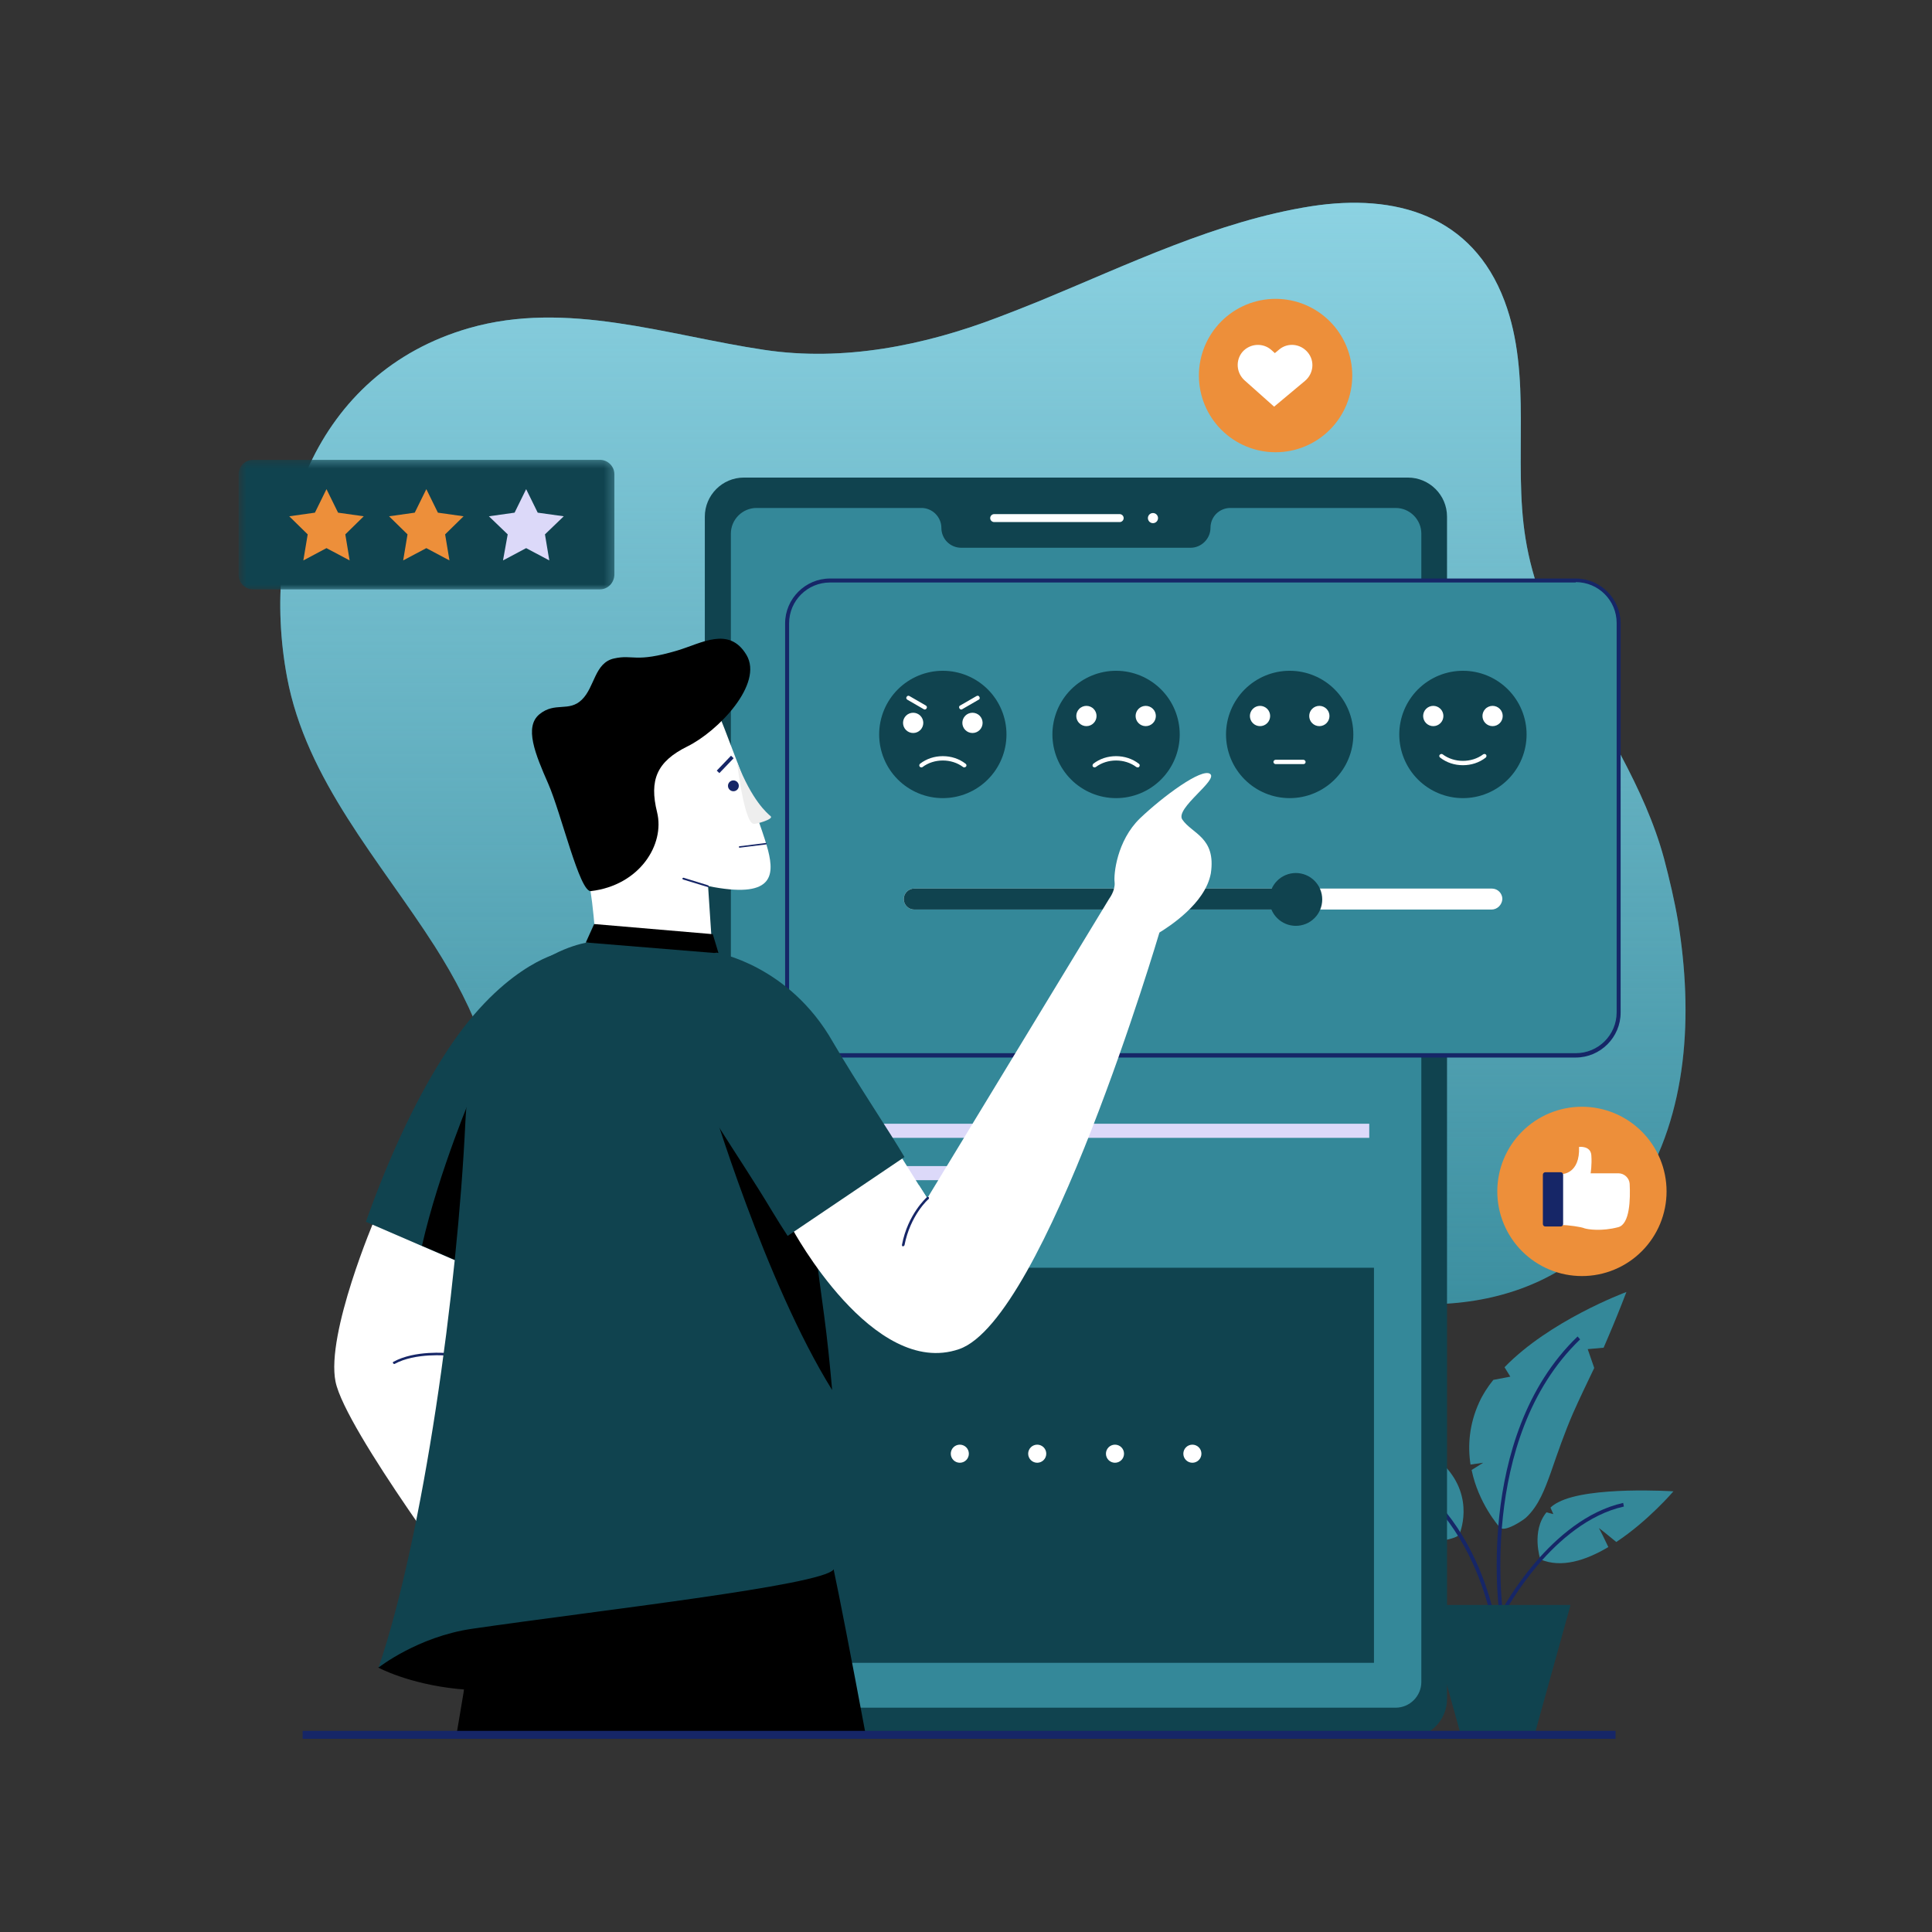 <svg width="200" height="200" viewBox="0 0 200 200" fill="none" xmlns="http://www.w3.org/2000/svg">
<rect x="0" y="0" width="200" height="200" fill="#333333" stroke="none"/>
<path d="M169.564 123.445C161.252 136.517 146.613 136.891 133.433 132.51C131.972 132.022 130.55 131.46 129.126 130.899C115.61 124.982 102.505 133.858 90.823 139.85C89.438 140.674 87.977 141.498 86.517 142.247C76.146 147.641 63.977 150.374 55.889 140.599C50.947 134.606 52.145 126.667 52.108 119.513C52.071 111.535 49.224 104.569 44.994 97.94C39.34 89.101 31.701 80.749 29.717 70.113C26.872 54.906 32.563 38.577 48.55 33.97C58.698 31.048 69.032 34.719 79.104 36.217C87.303 37.454 95.691 35.768 103.329 32.846C104.715 32.322 106.137 31.76 107.522 31.199C116.808 27.378 125.982 22.884 135.754 21.348C144.478 20 152.416 22.285 155.748 31.161C158.669 38.952 156.61 47.641 157.92 55.73C158.631 60.187 160.316 64.232 162.338 68.164C165.82 74.982 170.238 81.424 172.26 88.876C172.822 91.011 173.346 93.221 173.72 95.431C175.256 104.982 174.769 115.243 169.564 123.445Z" fill="#348899"/>
<path d="M169.564 123.445C161.252 136.517 146.613 136.891 133.433 132.51C131.972 132.022 130.55 131.46 129.126 130.899C115.61 124.982 102.505 133.858 90.823 139.85C89.438 140.674 87.977 141.498 86.517 142.247C76.146 147.641 63.977 150.374 55.889 140.599C50.947 134.606 52.145 126.667 52.108 119.513C52.071 111.535 49.224 104.569 44.994 97.94C39.34 89.101 31.701 80.749 29.717 70.113C26.872 54.906 32.563 38.577 48.55 33.97C58.698 31.048 69.032 34.719 79.104 36.217C87.303 37.454 95.691 35.768 103.329 32.846C104.715 32.322 106.137 31.76 107.522 31.199C116.808 27.378 125.982 22.884 135.754 21.348C144.478 20 152.416 22.285 155.748 31.161C158.669 38.952 156.61 47.641 157.92 55.73C158.631 60.187 160.316 64.232 162.338 68.164C165.82 74.982 170.238 81.424 172.26 88.876C172.822 91.011 173.346 93.221 173.72 95.431C175.256 104.982 174.769 115.243 169.564 123.445Z" fill="url(#paint0_linear_21_2258)"/>
<path d="M152.229 151.611L153.539 151.423L152.341 152.172C153.053 155.618 155.112 157.94 155.261 158.127C155.748 158.652 157.621 157.415 157.957 157.116C159.306 155.88 159.941 154.082 160.541 152.434C161.252 150.374 161.964 148.314 162.825 146.329C163.536 144.719 164.285 143.184 165.034 141.611L164.36 139.662L166.007 139.513C166.157 139.176 166.307 138.801 166.456 138.464C167.131 136.891 167.767 135.318 168.366 133.745C168.066 133.858 160.391 136.742 155.748 141.535L156.347 142.51L154.587 142.846C153.988 143.596 153.501 144.344 153.127 145.169C152.078 147.453 151.929 149.7 152.229 151.611Z" fill="#348899"/>
<path d="M136.166 147.191C136.316 147.379 136.465 147.566 136.616 147.79C138.038 149.813 139.61 151.723 141.295 153.483L142.119 152.922C142.119 152.922 141.82 153.483 141.67 153.858C143.13 155.394 144.703 156.854 146.35 158.24C146.8 158.614 147.323 158.988 147.885 159.251L148.559 158.502C148.559 158.502 148.559 159.026 148.559 159.438C148.821 159.475 149.046 159.513 149.308 159.475C149.645 159.438 150.918 159.176 151.068 158.839C151.068 158.839 152.753 155.094 149.532 151.723C149.196 151.386 148.821 151.086 148.447 150.824L147.922 151.536L147.024 150.038C146.163 149.626 145.264 149.326 144.403 149.026C142.493 148.389 140.509 147.94 138.488 147.603C137.776 147.416 136.952 147.303 136.166 147.191Z" fill="#348899"/>
<path d="M159.455 161.423C161.626 162.359 164.172 161.535 166.494 160.149C166.194 159.513 165.595 158.277 165.521 158.202C165.483 158.127 166.644 159.063 167.318 159.626C170.612 157.453 173.234 154.382 173.234 154.382C173.234 154.382 164.547 153.82 161.327 155.505C161.027 155.655 160.728 155.843 160.503 156.068L160.802 156.742L160.092 156.554C158.482 158.502 159.455 161.423 159.455 161.423Z" fill="#348899"/>
<path d="M155.299 167.79C155.261 167.603 152.416 148.839 163.311 138.352L163.573 138.652C152.828 148.988 155.636 167.565 155.673 167.753L155.299 167.79Z" fill="#162667"/>
<path d="M154.85 170.449C154.85 170.299 153.652 155.843 141.595 150.973L141.745 150.599C154.026 155.543 155.224 170.262 155.224 170.412L154.85 170.449Z" fill="#162667"/>
<path d="M155.823 166.854L155.486 166.667C155.524 166.591 160.503 157.266 168.029 155.581L168.104 155.955C160.766 157.603 155.86 166.742 155.823 166.854Z" fill="#162667"/>
<path d="M147.473 166.104L151.181 179.438H158.894L162.563 166.217C162.563 166.18 162.563 166.18 162.563 166.18V166.142H147.473V166.104Z" fill="#10434F"/>
<path d="M145.788 179.887H77.007C74.797 179.887 72.963 178.089 72.963 175.843V53.483C72.963 51.273 74.761 49.439 77.007 49.439H145.751C147.96 49.439 149.795 51.237 149.795 53.483V175.88C149.795 178.089 147.998 179.887 145.788 179.887Z" fill="#10434F"/>
<path d="M78.317 176.966C76.745 176.966 75.472 175.692 75.472 174.119V55.243C75.472 53.671 76.745 52.397 78.317 52.397H95.391C96.627 52.397 97.675 53.408 97.675 54.682C97.675 55.169 97.863 55.656 98.237 55.992C98.611 56.33 99.061 56.555 99.548 56.555H123.286C124.297 56.555 125.158 55.73 125.158 54.682C125.158 54.083 125.382 53.52 125.831 53.071C126.243 52.659 126.842 52.397 127.442 52.397H144.516C146.088 52.397 147.361 53.671 147.361 55.243V174.119C147.361 175.692 146.088 176.966 144.516 176.966H78.317Z" fill="#348899"/>
<path d="M144.478 52.584C145.938 52.584 147.136 53.783 147.136 55.243V174.119C147.136 175.581 145.938 176.779 144.478 176.779H78.317C76.857 176.779 75.659 175.581 75.659 174.119V55.243C75.659 53.783 76.857 52.584 78.317 52.584H95.391C96.514 52.584 97.451 53.52 97.451 54.644C97.451 55.206 97.676 55.73 98.05 56.105C98.424 56.48 98.948 56.704 99.51 56.704H123.248C124.371 56.704 125.308 55.768 125.308 54.644C125.308 54.083 125.532 53.558 125.907 53.184C126.281 52.809 126.806 52.584 127.367 52.584H144.478ZM144.478 52.172H127.405C126.73 52.172 126.131 52.434 125.644 52.884C125.195 53.333 124.933 53.97 124.933 54.644C124.933 55.543 124.184 56.292 123.286 56.292H99.548C99.098 56.292 98.686 56.105 98.386 55.805C98.087 55.505 97.899 55.094 97.899 54.644C97.899 53.296 96.777 52.172 95.428 52.172H78.355C76.67 52.172 75.284 53.558 75.284 55.206V174.082C75.284 175.768 76.67 177.116 78.355 177.116H144.516C146.2 177.116 147.548 175.73 147.548 174.082V55.243C147.548 53.558 146.163 52.172 144.478 52.172Z" fill="#10434F"/>
<path d="M115.91 54.045H102.917C102.692 54.045 102.505 53.858 102.505 53.633C102.505 53.408 102.692 53.221 102.917 53.221H115.91C116.134 53.221 116.321 53.408 116.321 53.633C116.321 53.858 116.134 54.045 115.91 54.045Z" fill="white"/>
<path d="M119.878 53.633C119.878 53.703 119.865 53.769 119.839 53.834C119.812 53.898 119.774 53.955 119.725 54.004C119.676 54.053 119.619 54.09 119.554 54.117C119.491 54.145 119.423 54.157 119.354 54.157C119.284 54.157 119.218 54.145 119.153 54.117C119.09 54.09 119.033 54.053 118.983 54.004C118.934 53.955 118.897 53.898 118.87 53.834C118.844 53.769 118.83 53.703 118.83 53.633C118.83 53.564 118.844 53.496 118.87 53.433C118.897 53.368 118.934 53.311 118.983 53.262C119.033 53.213 119.09 53.175 119.153 53.148C119.218 53.122 119.284 53.109 119.354 53.109C119.423 53.109 119.491 53.122 119.554 53.148C119.619 53.175 119.676 53.213 119.725 53.262C119.774 53.311 119.812 53.368 119.839 53.433C119.865 53.496 119.878 53.564 119.878 53.633Z" fill="white"/>
<path d="M80.602 131.236H142.232V172.135H80.602V131.236Z" fill="#10434F"/>
<path d="M100.296 150.487C100.296 150.611 100.272 150.73 100.225 150.845C100.177 150.96 100.11 151.061 100.022 151.149C99.934 151.236 99.833 151.304 99.718 151.352C99.604 151.399 99.484 151.423 99.36 151.423C99.236 151.423 99.117 151.399 99.002 151.352C98.887 151.304 98.786 151.236 98.698 151.149C98.61 151.061 98.543 150.96 98.495 150.845C98.448 150.73 98.424 150.611 98.424 150.487C98.424 150.363 98.448 150.243 98.495 150.128C98.543 150.014 98.61 149.912 98.698 149.824C98.786 149.737 98.887 149.669 99.002 149.622C99.117 149.575 99.236 149.551 99.36 149.551C99.484 149.551 99.604 149.575 99.718 149.622C99.833 149.669 99.934 149.737 100.022 149.824C100.11 149.912 100.177 150.014 100.225 150.128C100.272 150.243 100.296 150.363 100.296 150.487Z" fill="white"/>
<path d="M108.308 150.487C108.308 150.611 108.285 150.73 108.238 150.845C108.19 150.96 108.122 151.061 108.034 151.149C107.947 151.236 107.845 151.304 107.731 151.352C107.616 151.399 107.497 151.423 107.373 151.423C107.248 151.423 107.129 151.399 107.015 151.352C106.9 151.304 106.799 151.236 106.711 151.149C106.623 151.061 106.556 150.96 106.508 150.845C106.46 150.73 106.436 150.611 106.436 150.487C106.436 150.363 106.46 150.243 106.508 150.128C106.556 150.014 106.623 149.912 106.711 149.824C106.799 149.737 106.9 149.669 107.015 149.622C107.129 149.575 107.248 149.551 107.373 149.551C107.497 149.551 107.616 149.575 107.731 149.622C107.845 149.669 107.947 149.737 108.034 149.824C108.122 149.912 108.19 150.014 108.238 150.128C108.285 150.243 108.308 150.363 108.308 150.487Z" fill="white"/>
<path d="M116.359 150.487C116.359 150.611 116.335 150.73 116.288 150.845C116.24 150.96 116.173 151.061 116.085 151.149C115.997 151.236 115.896 151.304 115.781 151.352C115.666 151.399 115.547 151.423 115.422 151.423C115.299 151.423 115.179 151.399 115.065 151.352C114.95 151.304 114.849 151.236 114.761 151.149C114.673 151.061 114.606 150.96 114.558 150.845C114.51 150.73 114.487 150.611 114.487 150.487C114.487 150.363 114.51 150.243 114.558 150.128C114.606 150.014 114.673 149.912 114.761 149.824C114.849 149.737 114.95 149.669 115.065 149.622C115.179 149.575 115.299 149.551 115.422 149.551C115.547 149.551 115.666 149.575 115.781 149.622C115.896 149.669 115.997 149.737 116.085 149.824C116.173 149.912 116.24 150.014 116.288 150.128C116.335 150.243 116.359 150.363 116.359 150.487Z" fill="white"/>
<path d="M124.371 150.487C124.371 150.611 124.348 150.73 124.3 150.845C124.252 150.96 124.185 151.061 124.097 151.149C124.009 151.236 123.908 151.304 123.793 151.352C123.679 151.399 123.56 151.423 123.436 151.423C123.311 151.423 123.192 151.399 123.077 151.352C122.962 151.304 122.862 151.236 122.774 151.149C122.686 151.061 122.618 150.96 122.57 150.845C122.523 150.73 122.499 150.611 122.499 150.487C122.499 150.363 122.523 150.243 122.57 150.128C122.618 150.014 122.686 149.912 122.774 149.824C122.862 149.737 122.962 149.669 123.077 149.622C123.192 149.575 123.311 149.551 123.436 149.551C123.56 149.551 123.679 149.575 123.793 149.622C123.908 149.669 124.009 149.737 124.097 149.824C124.185 149.912 124.252 150.014 124.3 150.128C124.348 150.243 124.371 150.363 124.371 150.487Z" fill="white"/>
<path d="M83.784 116.329H141.745V117.79H83.784V116.329Z" fill="#DCD9F9"/>
<path d="M83.784 120.712H109.507V122.172H83.784V120.712Z" fill="#DCD9F9"/>
<path d="M85.918 109.288C83.485 109.288 81.462 107.303 81.462 104.831V64.532C81.462 62.098 83.447 60.075 85.918 60.075H163.124C165.558 60.075 167.58 62.06 167.58 64.532V104.831C167.58 107.266 165.595 109.288 163.124 109.288H85.918Z" fill="#348899"/>
<path d="M163.124 60.262C165.483 60.262 167.355 62.172 167.355 64.495V104.794C167.355 107.154 165.446 109.026 163.124 109.026H85.918C83.559 109.026 81.687 107.116 81.687 104.794V64.532C81.687 62.172 83.597 60.3 85.918 60.3H163.124M163.124 59.888H85.918C83.372 59.888 81.275 61.985 81.275 64.532V104.831C81.275 107.379 83.372 109.475 85.918 109.475H163.124C165.67 109.475 167.767 107.379 167.767 104.831V64.532C167.767 61.985 165.67 59.888 163.124 59.888Z" fill="#162667"/>
<path d="M158.032 76.03C158.032 76.246 158.022 76.461 158.001 76.676C157.979 76.891 157.948 77.105 157.905 77.316C157.864 77.528 157.811 77.737 157.748 77.944C157.686 78.15 157.613 78.353 157.531 78.552C157.448 78.752 157.355 78.947 157.254 79.138C157.152 79.328 157.042 79.513 156.921 79.692C156.802 79.872 156.673 80.045 156.536 80.212C156.399 80.379 156.255 80.538 156.102 80.691C155.949 80.844 155.79 80.989 155.623 81.126C155.456 81.263 155.283 81.391 155.103 81.51C154.924 81.631 154.739 81.742 154.549 81.843C154.359 81.945 154.164 82.037 153.964 82.12C153.764 82.203 153.562 82.275 153.356 82.338C153.149 82.401 152.94 82.453 152.728 82.495C152.516 82.538 152.303 82.569 152.088 82.59C151.873 82.611 151.658 82.622 151.442 82.622C151.227 82.622 151.011 82.611 150.797 82.59C150.582 82.569 150.368 82.538 150.156 82.495C149.945 82.453 149.736 82.401 149.529 82.338C149.323 82.275 149.119 82.203 148.921 82.12C148.721 82.037 148.526 81.945 148.336 81.843C148.145 81.742 147.96 81.631 147.781 81.51C147.601 81.391 147.429 81.263 147.262 81.126C147.095 80.989 146.935 80.844 146.782 80.691C146.63 80.538 146.485 80.379 146.348 80.212C146.211 80.045 146.083 79.872 145.963 79.692C145.843 79.513 145.732 79.328 145.631 79.138C145.529 78.947 145.437 78.752 145.354 78.552C145.271 78.353 145.199 78.15 145.136 77.944C145.073 77.737 145.021 77.528 144.979 77.316C144.937 77.105 144.905 76.891 144.884 76.676C144.863 76.461 144.852 76.246 144.852 76.03C144.852 75.814 144.863 75.599 144.884 75.384C144.905 75.169 144.937 74.956 144.979 74.745C145.021 74.532 145.073 74.323 145.136 74.117C145.199 73.91 145.271 73.707 145.354 73.508C145.437 73.308 145.529 73.114 145.631 72.922C145.732 72.733 145.843 72.547 145.963 72.368C146.083 72.189 146.211 72.015 146.348 71.848C146.485 71.681 146.63 71.522 146.782 71.369C146.935 71.216 147.095 71.072 147.262 70.935C147.429 70.798 147.601 70.669 147.781 70.549C147.96 70.429 148.145 70.318 148.336 70.217C148.526 70.115 148.721 70.022 148.921 69.94C149.119 69.857 149.323 69.785 149.529 69.722C149.736 69.66 149.945 69.608 150.156 69.565C150.368 69.523 150.582 69.491 150.797 69.47C151.011 69.449 151.227 69.439 151.442 69.439C151.658 69.439 151.873 69.449 152.088 69.47C152.303 69.491 152.516 69.523 152.728 69.565C152.94 69.608 153.149 69.66 153.356 69.722C153.562 69.785 153.764 69.857 153.964 69.94C154.164 70.022 154.359 70.115 154.549 70.217C154.739 70.318 154.924 70.429 155.103 70.549C155.283 70.669 155.456 70.798 155.623 70.935C155.79 71.072 155.949 71.216 156.102 71.369C156.255 71.522 156.399 71.681 156.536 71.848C156.673 72.015 156.802 72.189 156.921 72.368C157.042 72.547 157.152 72.733 157.254 72.922C157.355 73.114 157.448 73.308 157.531 73.508C157.613 73.707 157.686 73.91 157.748 74.117C157.811 74.323 157.864 74.532 157.905 74.745C157.948 74.956 157.979 75.169 158.001 75.384C158.022 75.599 158.032 75.814 158.032 76.03Z" fill="#10434F"/>
<path d="M149.42 74.12C149.42 74.189 149.414 74.257 149.4 74.325C149.387 74.392 149.367 74.458 149.34 74.522C149.314 74.585 149.281 74.645 149.244 74.703C149.205 74.76 149.162 74.813 149.114 74.861C149.064 74.91 149.011 74.954 148.954 74.992C148.898 75.03 148.837 75.063 148.773 75.089C148.709 75.115 148.644 75.135 148.576 75.149C148.509 75.162 148.44 75.169 148.372 75.169C148.303 75.169 148.235 75.162 148.167 75.149C148.1 75.135 148.034 75.115 147.971 75.089C147.907 75.063 147.846 75.03 147.789 74.992C147.732 74.954 147.679 74.91 147.63 74.861C147.582 74.813 147.539 74.76 147.5 74.703C147.462 74.645 147.43 74.585 147.404 74.522C147.377 74.458 147.357 74.392 147.344 74.325C147.33 74.257 147.323 74.189 147.323 74.12C147.323 74.051 147.33 73.983 147.344 73.915C147.357 73.847 147.377 73.782 147.404 73.718C147.43 73.655 147.462 73.595 147.5 73.537C147.539 73.48 147.582 73.427 147.63 73.379C147.679 73.329 147.732 73.286 147.789 73.248C147.846 73.21 147.907 73.177 147.971 73.151C148.034 73.125 148.1 73.105 148.167 73.091C148.235 73.078 148.303 73.071 148.372 73.071C148.44 73.071 148.509 73.078 148.576 73.091C148.644 73.105 148.709 73.125 148.773 73.151C148.837 73.177 148.898 73.21 148.954 73.248C149.011 73.286 149.064 73.329 149.114 73.379C149.162 73.427 149.205 73.48 149.244 73.537C149.281 73.595 149.314 73.655 149.34 73.718C149.367 73.782 149.387 73.847 149.4 73.915C149.414 73.983 149.42 74.051 149.42 74.12Z" fill="white"/>
<path d="M155.561 74.12C155.561 74.189 155.555 74.257 155.541 74.325C155.528 74.392 155.507 74.458 155.481 74.522C155.454 74.585 155.422 74.645 155.384 74.703C155.346 74.76 155.303 74.813 155.254 74.861C155.205 74.91 155.152 74.954 155.094 74.992C155.038 75.03 154.977 75.063 154.914 75.089C154.85 75.115 154.785 75.135 154.717 75.149C154.65 75.162 154.581 75.169 154.513 75.169C154.443 75.169 154.376 75.162 154.307 75.149C154.24 75.135 154.175 75.115 154.112 75.089C154.048 75.063 153.987 75.03 153.93 74.992C153.872 74.954 153.819 74.91 153.771 74.861C153.723 74.813 153.679 74.76 153.641 74.703C153.602 74.645 153.571 74.585 153.544 74.522C153.518 74.458 153.497 74.392 153.484 74.325C153.471 74.257 153.464 74.189 153.464 74.12C153.464 74.051 153.471 73.983 153.484 73.915C153.497 73.847 153.518 73.782 153.544 73.718C153.571 73.655 153.602 73.595 153.641 73.537C153.679 73.48 153.723 73.427 153.771 73.379C153.819 73.329 153.872 73.286 153.93 73.248C153.987 73.21 154.048 73.177 154.112 73.151C154.175 73.125 154.24 73.105 154.307 73.091C154.376 73.078 154.443 73.071 154.513 73.071C154.581 73.071 154.65 73.078 154.717 73.091C154.785 73.105 154.85 73.125 154.914 73.151C154.977 73.177 155.038 73.21 155.094 73.248C155.152 73.286 155.205 73.329 155.254 73.379C155.303 73.427 155.346 73.48 155.384 73.537C155.422 73.595 155.454 73.655 155.481 73.718C155.507 73.782 155.528 73.847 155.541 73.915C155.555 73.983 155.561 74.051 155.561 74.12Z" fill="white"/>
<path d="M151.442 79.214C150.581 79.214 149.757 78.952 149.084 78.427C148.971 78.352 148.971 78.202 149.046 78.127C149.12 78.053 149.271 78.015 149.345 78.09C149.945 78.54 150.693 78.765 151.442 78.765C152.191 78.765 152.94 78.54 153.539 78.09C153.652 78.015 153.763 78.053 153.839 78.127C153.913 78.24 153.876 78.352 153.801 78.427C153.127 78.952 152.303 79.214 151.442 79.214Z" fill="white"/>
<path d="M122.125 76.03C122.125 76.246 122.114 76.461 122.093 76.676C122.072 76.891 122.04 77.105 121.998 77.316C121.956 77.528 121.904 77.737 121.841 77.944C121.779 78.15 121.706 78.353 121.623 78.552C121.54 78.752 121.449 78.947 121.346 79.138C121.245 79.328 121.134 79.513 121.015 79.692C120.894 79.872 120.766 80.045 120.629 80.212C120.492 80.379 120.347 80.538 120.195 80.691C120.042 80.844 119.882 80.989 119.715 81.126C119.549 81.263 119.376 81.391 119.197 81.51C119.017 81.631 118.832 81.742 118.641 81.843C118.451 81.945 118.256 82.037 118.057 82.12C117.858 82.203 117.654 82.275 117.448 82.338C117.242 82.401 117.032 82.453 116.821 82.495C116.609 82.538 116.396 82.569 116.181 82.59C115.966 82.611 115.751 82.622 115.535 82.622C115.319 82.622 115.104 82.611 114.889 82.59C114.674 82.569 114.461 82.538 114.25 82.495C114.037 82.453 113.829 82.401 113.622 82.338C113.415 82.275 113.213 82.203 113.013 82.12C112.813 82.037 112.619 81.945 112.429 81.843C112.239 81.742 112.053 81.631 111.874 81.51C111.695 81.391 111.521 81.263 111.354 81.126C111.187 80.989 111.028 80.844 110.876 80.691C110.722 80.538 110.578 80.379 110.441 80.212C110.304 80.045 110.176 79.872 110.056 79.692C109.936 79.513 109.825 79.328 109.723 79.138C109.622 78.947 109.529 78.752 109.446 78.552C109.364 78.353 109.292 78.15 109.229 77.944C109.167 77.737 109.114 77.528 109.072 77.316C109.03 77.105 108.998 76.891 108.977 76.676C108.955 76.461 108.945 76.246 108.945 76.03C108.945 75.814 108.955 75.599 108.977 75.384C108.998 75.169 109.03 74.956 109.072 74.745C109.114 74.532 109.167 74.323 109.229 74.117C109.292 73.91 109.364 73.707 109.446 73.508C109.529 73.308 109.622 73.114 109.723 72.922C109.825 72.733 109.936 72.547 110.056 72.368C110.176 72.189 110.304 72.015 110.441 71.848C110.578 71.681 110.722 71.522 110.876 71.369C111.028 71.216 111.187 71.072 111.354 70.935C111.521 70.798 111.695 70.669 111.874 70.549C112.053 70.429 112.239 70.318 112.429 70.217C112.619 70.115 112.813 70.022 113.013 69.94C113.213 69.857 113.415 69.785 113.622 69.722C113.829 69.66 114.037 69.608 114.25 69.565C114.461 69.523 114.674 69.491 114.889 69.47C115.104 69.449 115.319 69.439 115.535 69.439C115.751 69.439 115.966 69.449 116.181 69.47C116.396 69.491 116.609 69.523 116.821 69.565C117.032 69.608 117.242 69.66 117.448 69.722C117.654 69.785 117.858 69.857 118.057 69.94C118.256 70.022 118.451 70.115 118.641 70.217C118.832 70.318 119.017 70.429 119.197 70.549C119.376 70.669 119.549 70.798 119.715 70.935C119.882 71.072 120.042 71.216 120.195 71.369C120.347 71.522 120.492 71.681 120.629 71.848C120.766 72.015 120.894 72.189 121.015 72.368C121.134 72.547 121.245 72.733 121.346 72.922C121.449 73.114 121.54 73.308 121.623 73.508C121.706 73.707 121.779 73.91 121.841 74.117C121.904 74.323 121.956 74.532 121.998 74.745C122.04 74.956 122.072 75.169 122.093 75.384C122.114 75.599 122.125 75.814 122.125 76.03Z" fill="#10434F"/>
<path d="M113.513 74.12C113.513 74.189 113.506 74.257 113.493 74.325C113.48 74.392 113.46 74.458 113.434 74.522C113.407 74.585 113.375 74.645 113.336 74.703C113.299 74.76 113.255 74.813 113.206 74.861C113.158 74.91 113.105 74.954 113.047 74.992C112.99 75.03 112.929 75.063 112.866 75.089C112.803 75.115 112.737 75.135 112.67 75.149C112.602 75.162 112.534 75.169 112.465 75.169C112.396 75.169 112.327 75.162 112.26 75.149C112.192 75.135 112.127 75.115 112.064 75.089C112 75.063 111.94 75.03 111.883 74.992C111.825 74.954 111.772 74.91 111.724 74.861C111.674 74.813 111.631 74.76 111.593 74.703C111.555 74.645 111.523 74.585 111.496 74.522C111.47 74.458 111.45 74.392 111.436 74.325C111.423 74.257 111.417 74.189 111.417 74.12C111.417 74.051 111.423 73.983 111.436 73.915C111.45 73.847 111.47 73.782 111.496 73.718C111.523 73.655 111.555 73.595 111.593 73.537C111.631 73.48 111.674 73.427 111.724 73.379C111.772 73.329 111.825 73.286 111.883 73.248C111.94 73.21 112 73.177 112.064 73.151C112.127 73.125 112.192 73.105 112.26 73.091C112.327 73.078 112.396 73.071 112.465 73.071C112.534 73.071 112.602 73.078 112.67 73.091C112.737 73.105 112.803 73.125 112.866 73.151C112.929 73.177 112.99 73.21 113.047 73.248C113.105 73.286 113.158 73.329 113.206 73.379C113.255 73.427 113.299 73.48 113.336 73.537C113.375 73.595 113.407 73.655 113.434 73.718C113.46 73.782 113.48 73.847 113.493 73.915C113.506 73.983 113.513 74.051 113.513 74.12Z" fill="white"/>
<path d="M119.654 74.12C119.654 74.189 119.647 74.257 119.633 74.325C119.62 74.392 119.601 74.458 119.574 74.522C119.548 74.585 119.515 74.645 119.477 74.703C119.439 74.76 119.395 74.813 119.347 74.861C119.298 74.91 119.245 74.954 119.188 74.992C119.131 75.03 119.07 75.063 119.007 75.089C118.943 75.115 118.877 75.135 118.81 75.149C118.742 75.162 118.674 75.169 118.605 75.169C118.537 75.169 118.468 75.162 118.401 75.149C118.333 75.135 118.268 75.115 118.204 75.089C118.14 75.063 118.08 75.03 118.023 74.992C117.966 74.954 117.913 74.91 117.864 74.861C117.815 74.813 117.772 74.76 117.733 74.703C117.696 74.645 117.663 74.585 117.637 74.522C117.61 74.458 117.591 74.392 117.577 74.325C117.564 74.257 117.557 74.189 117.557 74.12C117.557 74.051 117.564 73.983 117.577 73.915C117.591 73.847 117.61 73.782 117.637 73.718C117.663 73.655 117.696 73.595 117.733 73.537C117.772 73.48 117.815 73.427 117.864 73.379C117.913 73.329 117.966 73.286 118.023 73.248C118.08 73.21 118.14 73.177 118.204 73.151C118.268 73.125 118.333 73.105 118.401 73.091C118.468 73.078 118.537 73.071 118.605 73.071C118.674 73.071 118.742 73.078 118.81 73.091C118.877 73.105 118.943 73.125 119.007 73.151C119.07 73.177 119.131 73.21 119.188 73.248C119.245 73.286 119.298 73.329 119.347 73.379C119.395 73.427 119.439 73.48 119.477 73.537C119.515 73.595 119.548 73.655 119.574 73.718C119.601 73.782 119.62 73.847 119.633 73.915C119.647 73.983 119.654 74.051 119.654 74.12Z" fill="white"/>
<path d="M117.782 79.439C117.744 79.439 117.706 79.439 117.632 79.401C117.033 78.951 116.284 78.727 115.535 78.727C114.786 78.727 114.037 78.951 113.438 79.401C113.326 79.475 113.214 79.439 113.138 79.363C113.064 79.288 113.101 79.139 113.176 79.063C113.85 78.54 114.674 78.277 115.535 78.277C116.397 78.277 117.22 78.54 117.894 79.063C118.006 79.139 118.006 79.288 117.931 79.363C117.931 79.401 117.857 79.439 117.782 79.439Z" fill="white"/>
<path d="M104.19 76.03C104.19 76.246 104.179 76.461 104.158 76.676C104.137 76.891 104.106 77.105 104.063 77.316C104.021 77.528 103.969 77.737 103.906 77.944C103.844 78.15 103.771 78.353 103.688 78.552C103.606 78.752 103.514 78.947 103.411 79.138C103.31 79.328 103.199 79.513 103.08 79.692C102.959 79.872 102.831 80.045 102.694 80.212C102.557 80.379 102.412 80.538 102.26 80.691C102.107 80.844 101.947 80.989 101.78 81.126C101.614 81.263 101.441 81.391 101.262 81.51C101.082 81.631 100.897 81.742 100.707 81.843C100.516 81.945 100.321 82.037 100.122 82.12C99.923 82.203 99.719 82.275 99.513 82.338C99.306 82.401 99.097 82.453 98.886 82.495C98.674 82.538 98.461 82.569 98.246 82.59C98.031 82.611 97.816 82.622 97.6 82.622C97.384 82.622 97.169 82.611 96.954 82.59C96.739 82.569 96.526 82.538 96.315 82.495C96.102 82.453 95.894 82.401 95.688 82.338C95.48 82.275 95.278 82.203 95.078 82.12C94.879 82.037 94.684 81.945 94.494 81.843C94.304 81.742 94.118 81.631 93.939 81.51C93.76 81.391 93.586 81.263 93.419 81.126C93.252 80.989 93.093 80.844 92.941 80.691C92.787 80.538 92.643 80.379 92.506 80.212C92.369 80.045 92.24 79.872 92.121 79.692C92.001 79.513 91.89 79.328 91.788 79.138C91.687 78.947 91.594 78.752 91.512 78.552C91.429 78.353 91.357 78.15 91.294 77.944C91.232 77.737 91.179 77.528 91.137 77.316C91.095 77.105 91.063 76.891 91.042 76.676C91.02 76.461 91.011 76.246 91.011 76.03C91.011 75.814 91.02 75.599 91.042 75.384C91.063 75.169 91.095 74.956 91.137 74.745C91.179 74.532 91.232 74.323 91.294 74.117C91.357 73.91 91.429 73.707 91.512 73.508C91.594 73.308 91.687 73.114 91.788 72.922C91.89 72.733 92.001 72.547 92.121 72.368C92.24 72.189 92.369 72.015 92.506 71.848C92.643 71.681 92.787 71.522 92.941 71.369C93.093 71.216 93.253 71.072 93.419 70.935C93.586 70.798 93.76 70.669 93.939 70.549C94.118 70.429 94.304 70.318 94.494 70.217C94.684 70.115 94.879 70.022 95.078 69.94C95.278 69.857 95.48 69.785 95.688 69.722C95.894 69.66 96.102 69.608 96.315 69.565C96.526 69.523 96.739 69.491 96.954 69.47C97.169 69.449 97.384 69.439 97.6 69.439C97.816 69.439 98.031 69.449 98.246 69.47C98.461 69.491 98.674 69.523 98.886 69.565C99.097 69.608 99.306 69.66 99.513 69.722C99.719 69.785 99.923 69.857 100.122 69.94C100.321 70.022 100.516 70.115 100.707 70.217C100.897 70.318 101.082 70.429 101.262 70.549C101.441 70.669 101.614 70.798 101.78 70.935C101.947 71.072 102.107 71.216 102.26 71.369C102.412 71.522 102.557 71.681 102.694 71.848C102.831 72.015 102.959 72.189 103.08 72.368C103.199 72.547 103.31 72.733 103.411 72.922C103.514 73.114 103.606 73.308 103.688 73.508C103.771 73.707 103.844 73.91 103.906 74.117C103.969 74.323 104.021 74.532 104.063 74.745C104.106 74.956 104.137 75.169 104.158 75.384C104.179 75.599 104.19 75.814 104.19 76.03Z" fill="#10434F"/>
<path d="M95.579 74.831C95.579 74.901 95.572 74.968 95.558 75.036C95.545 75.103 95.525 75.169 95.499 75.232C95.473 75.296 95.44 75.357 95.401 75.414C95.364 75.472 95.32 75.525 95.271 75.573C95.223 75.622 95.17 75.665 95.112 75.703C95.055 75.742 94.995 75.773 94.931 75.8C94.868 75.826 94.802 75.847 94.735 75.86C94.667 75.874 94.599 75.88 94.53 75.88C94.461 75.88 94.393 75.874 94.326 75.86C94.258 75.847 94.193 75.826 94.129 75.8C94.065 75.773 94.005 75.742 93.948 75.703C93.89 75.665 93.837 75.622 93.789 75.573C93.74 75.525 93.696 75.472 93.658 75.414C93.62 75.357 93.588 75.296 93.561 75.232C93.535 75.169 93.515 75.103 93.502 75.036C93.489 74.968 93.482 74.901 93.482 74.831C93.482 74.763 93.489 74.694 93.502 74.627C93.515 74.559 93.535 74.494 93.561 74.43C93.588 74.366 93.62 74.306 93.658 74.249C93.696 74.192 93.74 74.139 93.789 74.089C93.837 74.041 93.89 73.998 93.948 73.959C94.005 73.922 94.065 73.889 94.129 73.863C94.193 73.836 94.258 73.817 94.326 73.803C94.393 73.79 94.461 73.783 94.53 73.783C94.599 73.783 94.667 73.79 94.735 73.803C94.802 73.817 94.868 73.836 94.931 73.863C94.995 73.889 95.055 73.922 95.112 73.959C95.17 73.998 95.223 74.041 95.271 74.089C95.32 74.139 95.364 74.192 95.401 74.249C95.44 74.306 95.473 74.366 95.499 74.43C95.525 74.494 95.545 74.559 95.558 74.627C95.572 74.694 95.579 74.763 95.579 74.831Z" fill="white"/>
<path d="M101.719 74.831C101.719 74.901 101.712 74.968 101.698 75.036C101.685 75.103 101.666 75.169 101.639 75.232C101.613 75.296 101.581 75.357 101.542 75.414C101.504 75.472 101.46 75.525 101.412 75.573C101.363 75.622 101.31 75.665 101.253 75.703C101.196 75.742 101.135 75.773 101.072 75.8C101.008 75.826 100.942 75.847 100.875 75.86C100.807 75.874 100.739 75.88 100.67 75.88C100.602 75.88 100.533 75.874 100.466 75.86C100.398 75.847 100.333 75.826 100.269 75.8C100.205 75.773 100.146 75.742 100.088 75.703C100.031 75.665 99.978 75.622 99.93 75.573C99.88 75.525 99.837 75.472 99.798 75.414C99.761 75.357 99.728 75.296 99.702 75.232C99.676 75.169 99.656 75.103 99.642 75.036C99.629 74.968 99.622 74.901 99.622 74.831C99.622 74.763 99.629 74.694 99.642 74.627C99.656 74.559 99.676 74.494 99.702 74.43C99.728 74.366 99.761 74.306 99.798 74.249C99.837 74.192 99.88 74.139 99.93 74.089C99.978 74.041 100.031 73.998 100.088 73.959C100.146 73.922 100.205 73.889 100.269 73.863C100.333 73.836 100.398 73.817 100.466 73.803C100.533 73.79 100.602 73.783 100.67 73.783C100.739 73.783 100.807 73.79 100.875 73.803C100.942 73.817 101.008 73.836 101.072 73.863C101.135 73.889 101.196 73.922 101.253 73.959C101.31 73.998 101.363 74.041 101.412 74.089C101.46 74.139 101.504 74.192 101.542 74.249C101.581 74.306 101.613 74.366 101.639 74.43C101.666 74.494 101.685 74.559 101.698 74.627C101.712 74.694 101.719 74.763 101.719 74.831Z" fill="white"/>
<path d="M95.391 79.439C95.316 79.439 95.241 79.401 95.204 79.363C95.129 79.251 95.167 79.139 95.241 79.063C95.915 78.54 96.739 78.277 97.6 78.277C98.462 78.277 99.285 78.54 99.96 79.063C100.071 79.139 100.071 79.288 99.996 79.363C99.922 79.439 99.771 79.475 99.697 79.401C99.098 78.951 98.349 78.727 97.6 78.727C96.851 78.727 96.103 78.951 95.504 79.401C95.466 79.439 95.428 79.439 95.391 79.439Z" fill="white"/>
<path d="M95.728 73.446C95.691 73.446 95.653 73.446 95.615 73.409L93.93 72.434C93.819 72.359 93.781 72.247 93.856 72.134C93.93 72.023 94.043 71.985 94.155 72.06L95.84 73.033C95.953 73.109 95.99 73.221 95.915 73.333C95.878 73.409 95.803 73.446 95.728 73.446Z" fill="white"/>
<path d="M99.51 73.446C99.435 73.446 99.36 73.409 99.323 73.333C99.248 73.221 99.285 73.071 99.397 73.033L101.082 72.06C101.195 71.985 101.345 72.023 101.382 72.134C101.456 72.247 101.42 72.397 101.307 72.434L99.622 73.409C99.584 73.446 99.548 73.446 99.51 73.446Z" fill="white"/>
<path d="M140.097 76.03C140.097 76.246 140.087 76.461 140.066 76.676C140.044 76.891 140.013 77.105 139.971 77.316C139.929 77.528 139.877 77.737 139.814 77.944C139.751 78.15 139.678 78.353 139.596 78.552C139.513 78.752 139.421 78.947 139.319 79.138C139.218 79.328 139.107 79.513 138.986 79.692C138.867 79.872 138.738 80.045 138.601 80.212C138.464 80.379 138.32 80.538 138.167 80.691C138.014 80.844 137.855 80.989 137.688 81.126C137.521 81.263 137.348 81.391 137.168 81.51C136.989 81.631 136.805 81.742 136.614 81.843C136.424 81.945 136.229 82.037 136.029 82.12C135.829 82.203 135.627 82.275 135.421 82.338C135.214 82.401 135.005 82.453 134.793 82.495C134.581 82.538 134.368 82.569 134.153 82.59C133.938 82.611 133.723 82.622 133.507 82.622C133.292 82.622 133.076 82.611 132.862 82.59C132.647 82.569 132.433 82.538 132.222 82.495C132.01 82.453 131.801 82.401 131.594 82.338C131.388 82.275 131.185 82.203 130.986 82.12C130.786 82.037 130.591 81.945 130.401 81.843C130.21 81.742 130.026 81.631 129.847 81.51C129.667 81.391 129.494 81.263 129.327 81.126C129.16 80.989 129 80.844 128.847 80.691C128.695 80.538 128.55 80.379 128.413 80.212C128.276 80.045 128.148 79.872 128.029 79.692C127.908 79.513 127.797 79.328 127.696 79.138C127.594 78.947 127.502 78.752 127.419 78.552C127.337 78.353 127.264 78.15 127.201 77.944C127.138 77.737 127.086 77.528 127.044 77.316C127.002 77.105 126.97 76.891 126.949 76.676C126.928 76.461 126.917 76.246 126.917 76.03C126.917 75.814 126.928 75.599 126.949 75.384C126.97 75.169 127.002 74.956 127.044 74.745C127.086 74.532 127.138 74.323 127.201 74.117C127.264 73.91 127.337 73.707 127.419 73.508C127.502 73.308 127.594 73.114 127.696 72.922C127.797 72.733 127.908 72.547 128.029 72.368C128.148 72.189 128.276 72.015 128.413 71.848C128.55 71.681 128.695 71.522 128.847 71.369C129 71.216 129.16 71.072 129.327 70.935C129.494 70.798 129.667 70.669 129.847 70.549C130.026 70.429 130.21 70.318 130.401 70.217C130.591 70.115 130.786 70.022 130.986 69.94C131.185 69.857 131.388 69.785 131.594 69.722C131.801 69.66 132.01 69.608 132.222 69.565C132.433 69.523 132.647 69.491 132.862 69.47C133.076 69.449 133.292 69.439 133.507 69.439C133.723 69.439 133.938 69.449 134.153 69.47C134.368 69.491 134.581 69.523 134.793 69.565C135.005 69.608 135.214 69.66 135.421 69.722C135.627 69.785 135.829 69.857 136.029 69.94C136.229 70.022 136.424 70.115 136.614 70.217C136.805 70.318 136.989 70.429 137.168 70.549C137.348 70.669 137.521 70.798 137.688 70.935C137.855 71.072 138.014 71.216 138.167 71.369C138.32 71.522 138.464 71.681 138.601 71.848C138.738 72.015 138.867 72.189 138.986 72.368C139.107 72.547 139.218 72.733 139.319 72.922C139.421 73.114 139.513 73.308 139.596 73.508C139.678 73.707 139.751 73.91 139.814 74.117C139.877 74.323 139.929 74.532 139.971 74.745C140.013 74.956 140.044 75.169 140.066 75.384C140.087 75.599 140.097 75.814 140.097 76.03Z" fill="#10434F"/>
<path d="M131.485 74.12C131.485 74.189 131.479 74.257 131.465 74.325C131.452 74.392 131.432 74.458 131.405 74.522C131.379 74.585 131.347 74.645 131.309 74.703C131.27 74.76 131.227 74.813 131.179 74.861C131.129 74.91 131.076 74.954 131.019 74.992C130.963 75.03 130.902 75.063 130.838 75.089C130.774 75.115 130.709 75.135 130.641 75.149C130.574 75.162 130.506 75.169 130.437 75.169C130.368 75.169 130.3 75.162 130.232 75.149C130.165 75.135 130.099 75.115 130.036 75.089C129.972 75.063 129.912 75.03 129.854 74.992C129.797 74.954 129.744 74.91 129.696 74.861C129.647 74.813 129.604 74.76 129.565 74.703C129.527 74.645 129.495 74.585 129.469 74.522C129.443 74.458 129.422 74.392 129.409 74.325C129.395 74.257 129.388 74.189 129.388 74.12C129.388 74.051 129.395 73.983 129.409 73.915C129.422 73.847 129.443 73.782 129.469 73.718C129.495 73.655 129.527 73.595 129.565 73.537C129.604 73.48 129.647 73.427 129.696 73.379C129.744 73.329 129.797 73.286 129.854 73.248C129.912 73.21 129.972 73.177 130.036 73.151C130.099 73.125 130.165 73.105 130.232 73.091C130.3 73.078 130.368 73.071 130.437 73.071C130.506 73.071 130.574 73.078 130.641 73.091C130.709 73.105 130.774 73.125 130.838 73.151C130.902 73.177 130.963 73.21 131.019 73.248C131.076 73.286 131.129 73.329 131.179 73.379C131.227 73.427 131.27 73.48 131.309 73.537C131.347 73.595 131.379 73.655 131.405 73.718C131.432 73.782 131.452 73.847 131.465 73.915C131.479 73.983 131.485 74.051 131.485 74.12Z" fill="white"/>
<path d="M137.626 74.12C137.626 74.189 137.62 74.257 137.606 74.325C137.593 74.392 137.572 74.458 137.546 74.522C137.52 74.585 137.487 74.645 137.449 74.703C137.411 74.76 137.368 74.813 137.319 74.861C137.27 74.91 137.217 74.954 137.161 74.992C137.103 75.03 137.043 75.063 136.979 75.089C136.916 75.115 136.85 75.135 136.782 75.149C136.715 75.162 136.646 75.169 136.578 75.169C136.509 75.169 136.441 75.162 136.373 75.149C136.306 75.135 136.24 75.115 136.177 75.089C136.113 75.063 136.052 75.03 135.995 74.992C135.938 74.954 135.885 74.91 135.836 74.861C135.788 74.813 135.745 74.76 135.706 74.703C135.667 74.645 135.636 74.585 135.609 74.522C135.583 74.458 135.563 74.392 135.55 74.325C135.536 74.257 135.53 74.189 135.53 74.12C135.53 74.051 135.536 73.983 135.55 73.915C135.563 73.847 135.583 73.782 135.609 73.718C135.636 73.655 135.667 73.595 135.706 73.537C135.745 73.48 135.788 73.427 135.836 73.379C135.885 73.329 135.938 73.286 135.995 73.248C136.052 73.21 136.113 73.177 136.177 73.151C136.24 73.125 136.306 73.105 136.373 73.091C136.441 73.078 136.509 73.071 136.578 73.071C136.646 73.071 136.715 73.078 136.782 73.091C136.85 73.105 136.916 73.125 136.979 73.151C137.043 73.177 137.103 73.21 137.161 73.248C137.217 73.286 137.27 73.329 137.319 73.379C137.368 73.427 137.411 73.48 137.449 73.537C137.487 73.595 137.52 73.655 137.546 73.718C137.572 73.782 137.593 73.847 137.606 73.915C137.62 73.983 137.626 74.051 137.626 74.12Z" fill="white"/>
<path d="M134.931 79.101H132.047C131.935 79.101 131.823 78.989 131.823 78.876C131.823 78.764 131.935 78.652 132.047 78.652H134.931C135.042 78.652 135.155 78.764 135.155 78.876C135.155 78.989 135.08 79.101 134.931 79.101Z" fill="white"/>
<path d="M154.4 94.157H94.642C94.043 94.157 93.556 93.67 93.556 93.071C93.556 92.472 94.043 91.985 94.642 91.985H154.438C155.037 91.985 155.524 92.472 155.524 93.071C155.486 93.67 154.999 94.157 154.4 94.157Z" fill="white"/>
<path d="M133.17 94.157H94.642C94.043 94.157 93.556 93.67 93.556 93.071C93.556 92.472 94.043 91.985 94.642 91.985H133.17V94.157Z" fill="#10434F"/>
<path d="M136.877 93.109C136.877 93.288 136.86 93.466 136.825 93.642C136.789 93.819 136.738 93.989 136.67 94.155C136.6 94.321 136.516 94.478 136.417 94.628C136.317 94.777 136.204 94.915 136.076 95.041C135.95 95.169 135.811 95.283 135.663 95.382C135.513 95.481 135.356 95.566 135.19 95.635C135.024 95.703 134.853 95.755 134.677 95.79C134.501 95.826 134.323 95.843 134.144 95.843C133.964 95.843 133.787 95.826 133.611 95.79C133.435 95.755 133.264 95.703 133.098 95.635C132.932 95.566 132.775 95.481 132.625 95.382C132.476 95.283 132.338 95.169 132.212 95.041C132.084 94.915 131.97 94.777 131.871 94.628C131.772 94.478 131.687 94.321 131.618 94.155C131.55 93.989 131.498 93.819 131.463 93.642C131.428 93.466 131.411 93.288 131.411 93.109C131.411 92.929 131.428 92.752 131.463 92.575C131.498 92.399 131.55 92.228 131.618 92.062C131.687 91.896 131.772 91.739 131.871 91.59C131.97 91.44 132.084 91.302 132.212 91.176C132.338 91.049 132.476 90.935 132.625 90.835C132.775 90.736 132.932 90.651 133.098 90.583C133.264 90.514 133.435 90.462 133.611 90.427C133.787 90.392 133.964 90.374 134.144 90.374C134.323 90.374 134.501 90.392 134.677 90.427C134.853 90.462 135.024 90.514 135.19 90.583C135.356 90.651 135.513 90.736 135.663 90.835C135.811 90.935 135.95 91.049 136.076 91.176C136.204 91.302 136.317 91.44 136.417 91.59C136.516 91.739 136.6 91.896 136.67 92.062C136.738 92.228 136.789 92.399 136.825 92.575C136.86 92.752 136.877 92.929 136.877 93.109Z" fill="#10434F"/>
<path d="M61.917 100.937L64.838 100.749L73.862 100.187L73.562 95.692L73.3 91.723C79.965 93.071 80.189 90.712 79.516 88.053C79.365 87.453 79.029 86.404 78.579 85.131C77.943 83.296 77.119 81.048 76.371 79.026C75.659 77.191 75.06 75.543 74.686 74.644C74.498 74.157 74.386 73.896 74.386 73.896C71.465 70.113 65.138 70.487 61.207 73.896C58.959 75.843 59.11 80.674 59.746 84.944C60.232 88.165 60.944 91.048 61.131 92.247C61.581 95.018 61.917 100.937 61.917 100.937Z" fill="white"/>
<path d="M76.558 87.753C76.52 87.753 76.482 87.715 76.482 87.677C76.482 87.641 76.52 87.603 76.558 87.603L79.291 87.266C79.329 87.266 79.365 87.303 79.365 87.341C79.365 87.379 79.329 87.416 79.291 87.416L76.558 87.753Z" fill="#162667"/>
<path d="M73.301 91.835C73.263 91.835 73.263 91.835 73.301 91.835L70.717 91.048C70.679 91.048 70.641 90.974 70.641 90.937C70.641 90.899 70.717 90.861 70.754 90.861L73.301 91.648C73.337 91.648 73.375 91.723 73.375 91.76C73.375 91.835 73.337 91.835 73.301 91.835Z" fill="#162667"/>
<path d="M70.118 67.341C72.626 66.591 75.472 64.794 77.269 67.79C79.066 70.787 74.349 75.693 71.166 77.266C67.983 78.839 67.197 80.749 68.021 84.083C68.844 87.416 66.224 91.648 61.169 92.247C60.008 92.397 58.099 84.195 56.751 81.124C55.403 78.053 54.242 75.243 55.852 73.932C57.462 72.622 58.885 73.745 60.232 72.434C61.581 71.124 61.543 68.614 63.565 68.165C65.587 67.715 65.699 68.652 70.118 67.341Z" fill="black"/>
<path d="M76.295 78.876C77.868 82.922 79.403 84.157 79.777 84.495C80.152 84.794 78.205 85.356 77.98 85.281C77.007 85.018 76.295 78.876 76.295 78.876Z" fill="#EEEEEE"/>
<path d="M76.482 81.348C76.482 81.423 76.469 81.494 76.44 81.564C76.411 81.632 76.371 81.693 76.319 81.746C76.265 81.798 76.205 81.839 76.136 81.867C76.067 81.896 75.995 81.91 75.921 81.91C75.847 81.91 75.775 81.896 75.706 81.867C75.638 81.839 75.577 81.798 75.524 81.746C75.472 81.693 75.431 81.632 75.402 81.564C75.373 81.494 75.36 81.423 75.36 81.348C75.36 81.274 75.373 81.202 75.402 81.133C75.431 81.065 75.472 81.004 75.524 80.951C75.577 80.898 75.638 80.858 75.706 80.829C75.775 80.801 75.847 80.786 75.921 80.786C75.995 80.786 76.067 80.801 76.136 80.829C76.205 80.858 76.265 80.898 76.319 80.951C76.371 81.004 76.411 81.065 76.44 81.133C76.469 81.202 76.482 81.274 76.482 81.348Z" fill="#162667"/>
<path d="M74.198 79.774L75.674 78.232L75.945 78.492L74.469 80.033L74.198 79.774Z" fill="#162667"/>
<path d="M55.965 103.932C57.162 105.169 57.425 107.078 56.826 108.727C54.167 116.068 44.17 144.457 38.666 142.809C32.188 140.861 43.084 115.992 46.604 110.225C49.599 105.393 53.044 100.899 55.965 103.932Z" fill="#ED8F3A"/>
<path d="M38.816 126.142C38.816 126.142 33.724 138.053 34.735 143.033C35.746 148.015 49.037 165.73 49.037 165.73L56.039 159.513C56.039 159.513 46.266 140.674 46.417 140.187C46.566 139.7 50.985 129.251 50.985 129.251L38.816 126.142Z" fill="white"/>
<path d="M63.715 179.213H58.959C57.837 177.902 56.563 176.367 55.215 174.644C54.916 174.27 54.654 173.932 54.355 173.52C53.905 172.884 53.418 172.247 52.931 171.611C52.145 170.561 51.359 169.475 50.573 168.352C50.199 167.828 49.786 167.266 49.412 166.704C49.187 166.367 48.962 166.068 48.701 165.73C47.128 163.483 45.556 161.161 44.095 158.914C44.095 158.914 44.095 158.876 44.058 158.876C43.721 158.352 43.383 157.828 43.047 157.303C38.553 150.337 35.221 144.457 35.633 143.558C36.044 142.659 36.344 141.611 36.943 140.749C37.542 139.813 38.441 139.139 40.014 139.139C41.062 139.139 42.036 139.438 42.897 139.962C43.047 140.038 43.196 140.149 43.346 140.262C44.095 140.824 44.77 141.535 45.256 142.359C45.331 142.51 45.443 142.659 45.518 142.809C47.764 146.554 51.621 153.296 55.215 160.225C55.515 160.824 55.852 161.423 56.152 162.06C56.414 162.584 56.713 163.109 56.975 163.632C57.125 163.895 57.238 164.195 57.387 164.457C57.837 165.393 58.286 166.292 58.736 167.19C59.446 168.689 60.158 170.149 60.757 171.535C60.982 172.023 61.207 172.51 61.394 172.996C62.442 175.393 63.228 177.528 63.715 179.213Z" fill="white"/>
<path d="M40.8 141.199C40.763 141.199 40.725 141.161 40.688 141.124C40.65 141.048 40.688 140.974 40.725 140.974C42.972 139.738 46.266 140.075 46.417 140.075C46.491 140.075 46.529 140.15 46.529 140.225C46.529 140.3 46.453 140.337 46.379 140.337C46.342 140.337 43.009 140 40.837 141.199C40.837 141.199 40.837 141.199 40.8 141.199Z" fill="#162667"/>
<path d="M57.761 98.689L54.279 120.786L52.782 130.337L51.397 132.322L46.642 130.262L43.683 128.988L37.88 126.48C40.014 120.412 42.86 114.157 45.743 109.626C51.696 100.038 57.761 98.689 57.761 98.689Z" fill="#10434F"/>
<path d="M54.279 120.749L52.782 130.3L51.397 132.285L46.642 130.225L43.684 128.952C45.443 121.199 49.075 112.734 49.075 112.734C49.075 112.734 51.359 116.255 54.279 120.749Z" fill="black"/>
<path d="M87.828 179.213H72.776C72.551 174.644 72.701 170.636 73.15 167.415C73.188 167.041 73.263 166.704 73.337 166.367C73.412 165.955 73.488 165.581 73.562 165.205C73.862 163.895 74.198 162.809 74.648 161.947C74.686 161.872 74.723 161.798 74.761 161.723C75.397 160.561 76.146 159.85 77.007 159.7C78.056 159.55 79.142 160.149 80.264 161.423C80.826 162.06 81.426 162.884 81.987 163.82C82.025 163.895 82.099 164.007 82.136 164.082C84.233 167.528 86.218 172.846 87.828 179.213Z" fill="#ED8F3A"/>
<path d="M64.314 179.213H50.011C50.498 177.715 50.985 176.293 51.508 174.981C51.621 174.719 51.696 174.457 51.809 174.232C52.183 173.333 52.557 172.435 52.931 171.611C53.605 170.15 54.279 168.876 54.954 167.753C55.777 166.367 56.601 165.281 57.425 164.495C57.837 164.082 58.248 163.745 58.66 163.521C59.297 163.146 59.934 162.996 60.532 163.109C60.719 163.146 60.869 163.184 61.056 163.296C61.993 163.745 62.741 164.907 63.303 166.667C63.64 167.753 63.902 169.064 64.09 170.561C64.127 171.011 64.201 171.498 64.239 171.985C64.388 174.082 64.426 176.517 64.314 179.213Z" fill="#ED8F3A"/>
<path d="M39.153 172.622C39.153 172.622 51.471 179.363 67.908 170.112C84.308 160.861 68.62 159.475 68.058 159.475C52.519 160.075 39.153 172.622 39.153 172.622Z" fill="black"/>
<path d="M89.55 179.213H47.315L47.989 175.205L48.027 174.906L49.075 168.576L49.374 166.704L49.636 165.205L49.786 164.419L50.685 164.344L51.471 164.27L57.013 163.708L58.66 163.558L61.02 163.333L74.648 161.985L74.948 161.947L80.302 161.423L81.725 161.273L85.993 160.861C85.993 160.861 86.105 161.423 86.292 162.434C86.891 165.243 88.127 171.611 89.55 179.213Z" fill="black"/>
<path d="M86.292 162.472C85.132 164.119 61.955 166.704 48.85 168.614C43.234 169.438 39.19 172.621 39.19 172.621C43.833 158.988 47.352 133.596 48.176 116.142C49 98.689 61.243 97.49 61.243 97.49L74.236 98.614C78.879 101.873 83.035 107.565 83.597 120.225C83.634 120.936 83.672 121.685 83.746 122.51C84.046 126.479 84.683 131.348 85.357 136.255C85.694 138.727 85.956 141.348 86.181 143.895C86.929 152.959 87.004 161.423 86.292 162.472Z" fill="#10434F"/>
<path d="M60.644 97.566L61.506 95.656L73.787 96.704L74.386 98.689L60.644 97.566Z" fill="black"/>
<path d="M86.143 143.895C79.178 132.697 73.524 113.708 73.524 113.708C73.524 113.708 80.489 118.576 83.71 122.472C84.008 126.442 84.645 131.311 85.319 136.217C85.656 138.727 85.918 141.348 86.143 143.895Z" fill="black"/>
<path d="M74.91 101.236C76.633 100.899 78.355 101.76 79.365 103.146C84.008 109.401 102.168 133.409 97.75 137.079C92.545 141.386 77.831 118.576 74.985 112.472C72.626 107.416 70.792 102.023 74.91 101.236Z" fill="#ED8F3A"/>
<path d="M120.028 96.517C120.028 96.517 108.196 136.592 99.285 139.662C90.374 142.734 82.025 127.228 82.025 127.228L93.182 119.588L95.129 122.697L95.99 124.045L114.823 93.033L120.028 96.517Z" fill="white"/>
<path d="M95.99 124.045C95.99 124.045 94.043 125.73 93.444 128.914C93.444 128.914 93.219 126.142 95.129 122.697L95.99 124.045Z" fill="white"/>
<path d="M94.006 135.243C92.883 133.371 92.995 131.011 94.006 129.064C98.761 120 114.449 91.947 118.868 92.023C122.948 92.098 102.73 136.292 100.034 136.667C97.975 136.929 95.541 137.79 94.006 135.243Z" fill="white"/>
<path d="M93.631 119.775L81.537 127.94C81.163 127.378 80.264 125.955 79.89 125.318C72.814 113.52 62.816 102.134 74.161 98.614C74.161 98.614 81.687 99.887 86.218 107.866C88.801 112.285 92.096 117.154 93.631 119.775Z" fill="#10434F"/>
<path d="M114.823 93.033L119.28 96.967C119.28 96.967 122.649 95.207 124.371 92.659C124.858 91.947 125.195 91.199 125.345 90.412C125.907 86.667 123.398 86.33 122.387 84.831C121.638 83.671 126.131 80.749 125.27 80.113C124.409 79.475 120.402 82.434 118.006 84.719C115.61 87.041 115.273 90.525 115.385 91.348C115.46 92.21 114.823 93.033 114.823 93.033Z" fill="white"/>
<path d="M93.482 129.026C93.444 129.026 93.444 129.026 93.482 129.026C93.407 129.026 93.369 128.952 93.369 128.876C93.968 125.692 95.915 123.97 95.953 123.932C95.99 123.895 96.065 123.895 96.14 123.932C96.178 123.97 96.178 124.045 96.14 124.119C96.102 124.119 94.23 125.805 93.631 128.914C93.556 128.988 93.519 129.026 93.482 129.026Z" fill="#162667"/>
<path d="M31.327 179.176H167.242V180H31.327V179.176Z" fill="#162667"/>
<path d="M139.985 38.876C139.985 39.137 139.972 39.396 139.947 39.655C139.921 39.913 139.883 40.171 139.832 40.425C139.782 40.681 139.718 40.933 139.643 41.181C139.568 41.43 139.48 41.674 139.381 41.916C139.281 42.156 139.171 42.39 139.048 42.62C138.925 42.849 138.791 43.072 138.647 43.288C138.503 43.504 138.348 43.712 138.183 43.914C138.018 44.115 137.843 44.307 137.66 44.491C137.476 44.675 137.284 44.849 137.082 45.014C136.882 45.179 136.673 45.334 136.457 45.478C136.241 45.623 136.018 45.756 135.789 45.879C135.559 46.001 135.325 46.113 135.085 46.212C134.845 46.312 134.6 46.4 134.351 46.475C134.103 46.55 133.85 46.614 133.596 46.664C133.341 46.715 133.084 46.752 132.825 46.779C132.567 46.804 132.307 46.816 132.047 46.816C131.787 46.816 131.528 46.804 131.269 46.779C131.011 46.752 130.753 46.715 130.499 46.664C130.244 46.614 129.991 46.55 129.742 46.475C129.495 46.4 129.25 46.312 129.009 46.212C128.769 46.113 128.535 46.001 128.305 45.879C128.076 45.756 127.853 45.623 127.637 45.478C127.421 45.334 127.213 45.179 127.011 45.014C126.81 44.849 126.618 44.675 126.434 44.491C126.25 44.307 126.076 44.115 125.911 43.914C125.747 43.712 125.591 43.504 125.448 43.288C125.303 43.072 125.169 42.849 125.046 42.62C124.924 42.39 124.813 42.156 124.714 41.916C124.614 41.674 124.526 41.43 124.451 41.181C124.376 40.933 124.312 40.681 124.262 40.425C124.211 40.171 124.173 39.913 124.147 39.655C124.122 39.396 124.11 39.137 124.11 38.876C124.11 38.617 124.122 38.357 124.147 38.098C124.173 37.84 124.211 37.583 124.262 37.327C124.312 37.073 124.376 36.82 124.451 36.571C124.526 36.322 124.614 36.078 124.714 35.838C124.813 35.598 124.924 35.363 125.046 35.134C125.169 34.904 125.303 34.682 125.448 34.466C125.591 34.249 125.747 34.04 125.911 33.84C126.076 33.638 126.25 33.446 126.434 33.262C126.618 33.078 126.81 32.904 127.011 32.739C127.213 32.574 127.421 32.419 127.637 32.274C127.853 32.131 128.076 31.997 128.305 31.874C128.535 31.752 128.769 31.641 129.009 31.541C129.25 31.441 129.495 31.354 129.742 31.278C129.991 31.203 130.244 31.14 130.499 31.089C130.753 31.039 131.011 31 131.269 30.975C131.528 30.949 131.787 30.936 132.047 30.936C132.307 30.936 132.567 30.949 132.825 30.975C133.084 31 133.341 31.039 133.596 31.089C133.85 31.14 134.103 31.203 134.351 31.278C134.6 31.354 134.845 31.441 135.085 31.541C135.325 31.641 135.559 31.752 135.789 31.874C136.018 31.997 136.241 32.131 136.457 32.274C136.673 32.419 136.882 32.574 137.082 32.739C137.284 32.904 137.476 33.078 137.66 33.262C137.843 33.446 138.018 33.638 138.183 33.84C138.348 34.04 138.503 34.249 138.647 34.466C138.791 34.682 138.925 34.904 139.048 35.134C139.171 35.363 139.281 35.598 139.381 35.838C139.48 36.078 139.568 36.322 139.643 36.571C139.718 36.82 139.782 37.073 139.832 37.327C139.883 37.583 139.921 37.84 139.947 38.098C139.972 38.357 139.985 38.617 139.985 38.876Z" fill="#ED8F3A"/>
<path d="M131.897 42.098L128.827 39.364C127.966 38.577 127.891 37.266 128.64 36.404C129.426 35.543 130.737 35.469 131.598 36.217L131.972 36.555L132.422 36.18C133.32 35.431 134.631 35.581 135.379 36.48C136.129 37.379 135.979 38.689 135.08 39.439L131.897 42.098Z" fill="white"/>
<path d="M172.522 123.333C172.522 123.621 172.509 123.906 172.48 124.193C172.452 124.478 172.41 124.762 172.354 125.043C172.297 125.325 172.228 125.603 172.145 125.878C172.062 126.152 171.965 126.422 171.856 126.687C171.746 126.952 171.623 127.212 171.487 127.464C171.352 127.718 171.205 127.964 171.046 128.202C170.886 128.441 170.716 128.671 170.533 128.893C170.351 129.115 170.159 129.328 169.956 129.53C169.753 129.734 169.541 129.926 169.319 130.108C169.097 130.29 168.867 130.461 168.628 130.62C168.39 130.779 168.144 130.927 167.891 131.063C167.638 131.198 167.378 131.32 167.113 131.43C166.849 131.54 166.579 131.637 166.304 131.72C166.029 131.804 165.751 131.873 165.47 131.929C165.189 131.985 164.905 132.027 164.62 132.055C164.334 132.083 164.048 132.097 163.761 132.097C163.474 132.097 163.188 132.083 162.902 132.055C162.617 132.027 162.333 131.985 162.051 131.929C161.77 131.873 161.492 131.804 161.217 131.72C160.943 131.637 160.673 131.54 160.408 131.43C160.143 131.32 159.883 131.198 159.631 131.063C159.378 130.927 159.132 130.779 158.893 130.62C158.655 130.461 158.424 130.29 158.202 130.108C157.98 129.926 157.768 129.734 157.566 129.53C157.362 129.328 157.17 129.115 156.988 128.893C156.806 128.671 156.635 128.441 156.476 128.202C156.317 127.964 156.169 127.718 156.034 127.464C155.899 127.212 155.776 126.952 155.666 126.687C155.557 126.422 155.46 126.152 155.376 125.878C155.293 125.603 155.224 125.325 155.168 125.043C155.112 124.762 155.069 124.478 155.041 124.193C155.013 123.906 154.999 123.621 154.999 123.333C154.999 123.046 155.013 122.759 155.041 122.474C155.069 122.188 155.112 121.905 155.168 121.623C155.224 121.342 155.293 121.064 155.376 120.789C155.46 120.514 155.557 120.245 155.666 119.98C155.776 119.714 155.899 119.455 156.034 119.202C156.169 118.949 156.317 118.703 156.476 118.464C156.635 118.225 156.806 117.996 156.988 117.773C157.17 117.551 157.362 117.339 157.566 117.136C157.768 116.933 157.98 116.741 158.202 116.559C158.424 116.376 158.655 116.206 158.893 116.046C159.132 115.886 159.378 115.74 159.631 115.604C159.883 115.469 160.143 115.346 160.408 115.236C160.673 115.126 160.943 115.03 161.217 114.947C161.492 114.863 161.77 114.794 162.051 114.738C162.333 114.682 162.617 114.639 162.902 114.611C163.188 114.583 163.474 114.569 163.761 114.569C164.048 114.569 164.334 114.583 164.62 114.611C164.905 114.639 165.189 114.682 165.47 114.738C165.751 114.794 166.029 114.863 166.304 114.947C166.579 115.03 166.849 115.126 167.113 115.236C167.378 115.346 167.638 115.469 167.891 115.604C168.144 115.74 168.39 115.886 168.628 116.046C168.867 116.206 169.097 116.376 169.319 116.559C169.541 116.741 169.753 116.933 169.956 117.136C170.159 117.339 170.351 117.551 170.533 117.773C170.716 117.996 170.886 118.225 171.046 118.464C171.205 118.703 171.352 118.949 171.487 119.202C171.623 119.455 171.746 119.714 171.856 119.98C171.965 120.245 172.062 120.514 172.145 120.789C172.228 121.064 172.297 121.342 172.354 121.623C172.41 121.905 172.452 122.188 172.48 122.474C172.509 122.759 172.522 123.046 172.522 123.333Z" fill="#ED8F3A"/>
<path d="M161.739 121.536C161.739 121.536 163.574 121.498 163.462 118.727C163.462 118.727 164.66 118.576 164.734 119.588C164.809 120.599 164.66 121.46 164.66 121.46H167.542C168.141 121.46 168.666 121.947 168.703 122.546C168.778 124.083 168.74 126.742 167.505 127.041C165.782 127.49 164.36 127.266 164.023 127.154C163.686 127.003 162.338 126.816 161.701 126.816" fill="white"/>
<path d="M161.552 126.967H159.979C159.829 126.967 159.717 126.854 159.717 126.704V121.611C159.717 121.46 159.829 121.348 159.979 121.348H161.552C161.701 121.348 161.814 121.46 161.814 121.611V126.704C161.814 126.854 161.701 126.967 161.552 126.967Z" fill="#162667"/>
<mask id="mask0_21_2258" style="mask-type:luminance" maskUnits="userSpaceOnUse" x="24" y="47" width="40" height="15">
<path d="M24.7 47.407H63.704V61.235H24.7V47.407Z" fill="white"/>
</mask>
<g mask="url(#mask0_21_2258)">
<path d="M62.105 61.012H26.198C25.374 61.012 24.7 60.338 24.7 59.513V49.101C24.7 48.278 25.374 47.603 26.198 47.603H62.105C62.928 47.603 63.602 48.278 63.602 49.101V59.513C63.565 60.338 62.928 61.012 62.105 61.012Z" fill="#10434F"/>
</g>
<path d="M33.798 50.636L34.997 53.071L37.655 53.446L35.746 55.318L36.195 58.015L33.798 56.742L31.402 58.015L31.852 55.318L29.942 53.446L32.6 53.071L33.798 50.636Z" fill="#ED8F3A"/>
<path d="M44.133 50.636L45.331 53.071L47.989 53.446L46.079 55.318L46.529 58.015L44.133 56.742L41.736 58.015L42.186 55.318L40.276 53.446L42.934 53.071L44.133 50.636Z" fill="#ED8F3A"/>
<path d="M54.467 50.636L55.664 53.071L58.36 53.446L56.414 55.318L56.863 58.015L54.467 56.742L52.071 58.015L52.557 55.318L50.611 53.446L53.269 53.071L54.467 50.636Z" fill="#DCD9F9"/>
<defs>
<linearGradient id="paint0_linear_21_2258" x1="101.749" y1="20.99" x2="101.749" y2="147.119" gradientUnits="userSpaceOnUse">
<stop stop-color="#8CD2E2"/>
<stop offset="1" stop-color="#8CD2E2" stop-opacity="0"/>
</linearGradient>
</defs>
</svg>
